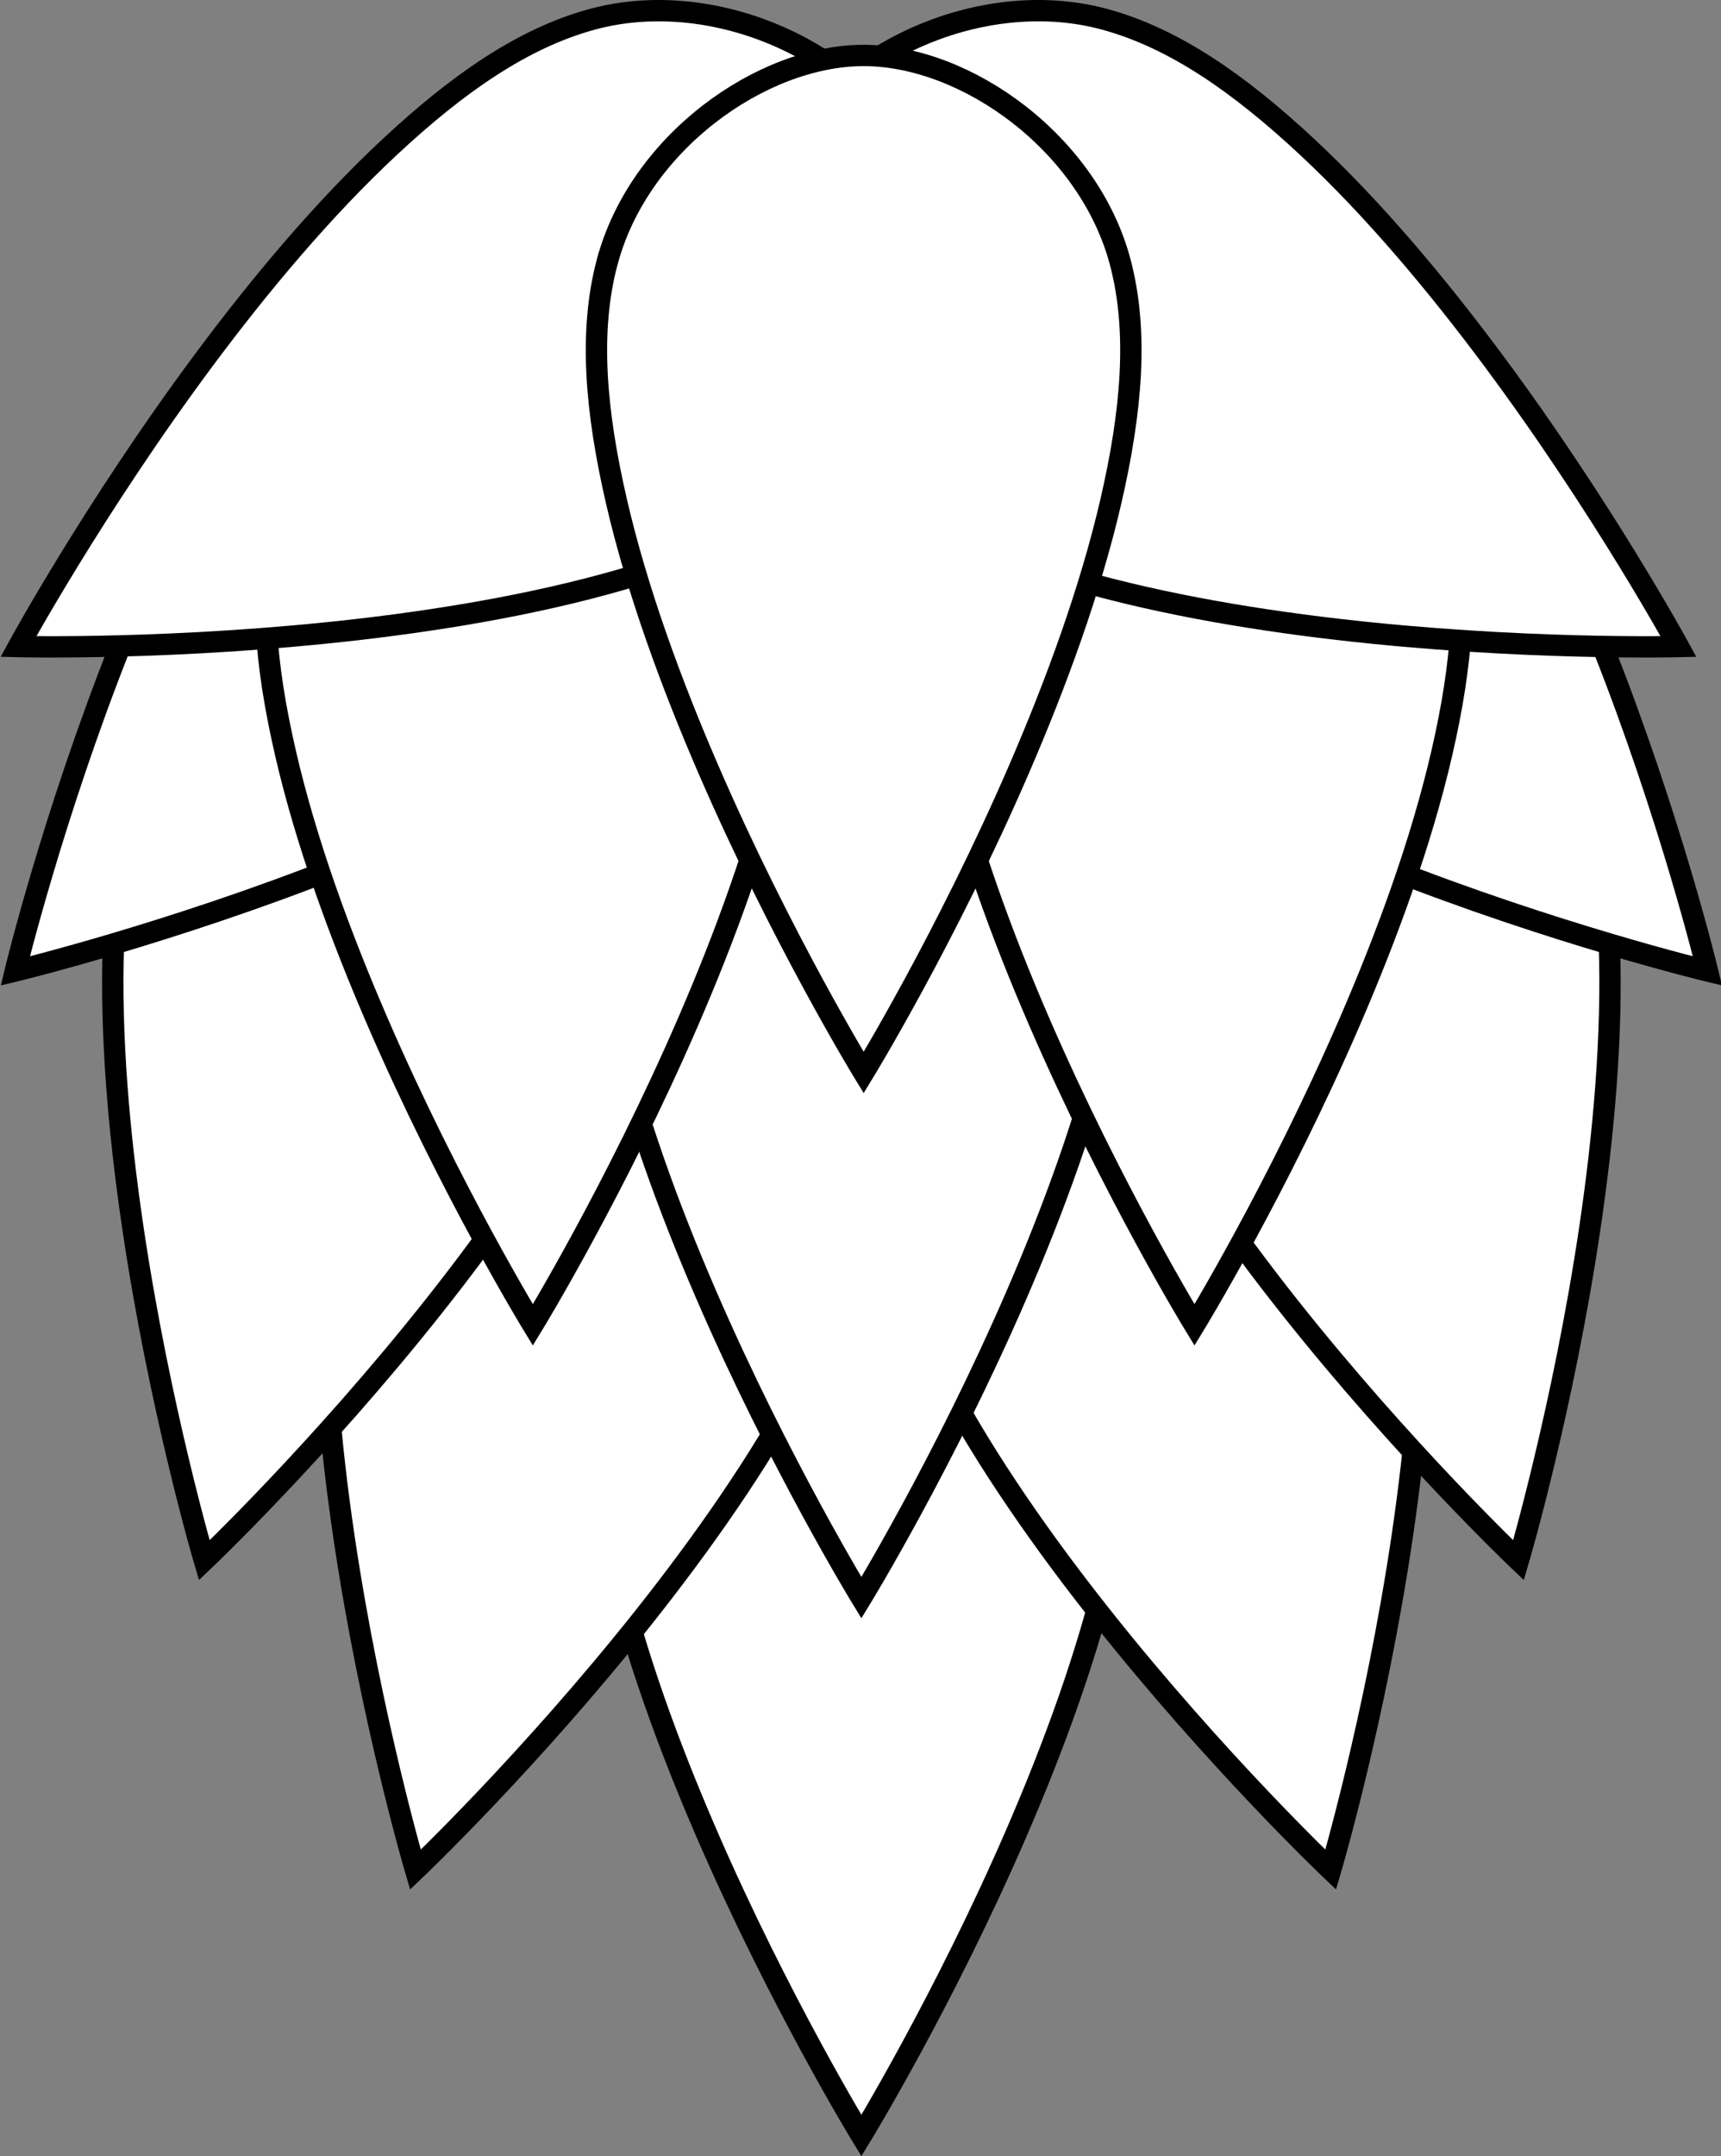 <?xml version="1.0" encoding="UTF-8" standalone="no"?>
<!-- Created with Inkscape (http://www.inkscape.org/) -->

<svg
   xmlns:dc="http://purl.org/dc/elements/1.1/"
   xmlns:cc="http://creativecommons.org/ns#"
   xmlns:rdf="http://www.w3.org/1999/02/22-rdf-syntax-ns#"
   xmlns:svg="http://www.w3.org/2000/svg"
   xmlns="http://www.w3.org/2000/svg"
   xmlns:sodipodi="http://sodipodi.sourceforge.net/DTD/sodipodi-0.dtd"
   xmlns:inkscape="http://www.inkscape.org/namespaces/inkscape"
   viewBox="0 0 80.717 101.073"
   version="1.1"
   id="svg8"
   sodipodi:docname="hop.svg"
   inkscape:version="0.92.4 (5da689c313, 2019-01-14)"
   width="80.717"
   height="101.073">
  <rect x="0" y="0" width="80.717" height="101.073" fill="#808080" stroke="none"/>
  <defs
     id="defs2" />
  <sodipodi:namedview
     id="base"
     pagecolor="#ffffff"
     bordercolor="#666666"
     borderopacity="1.0"
     inkscape:pageopacity="0.0"
     inkscape:pageshadow="2"
     inkscape:zoom="5.6"
     inkscape:cx="34.631523"
     inkscape:cy="50.958861"
     inkscape:document-units="mm"
     inkscape:current-layer="g2184"
     showgrid="false"
     inkscape:object-paths="false"
     inkscape:snap-intersection-paths="false"
     inkscape:snap-smooth-nodes="true"
     inkscape:snap-midpoints="false"
     inkscape:snap-bbox="true"
     inkscape:bbox-paths="true"
     inkscape:snap-bbox-edge-midpoints="false"
     inkscape:object-nodes="true"
     inkscape:snap-nodes="true"
     inkscape:window-width="1920"
     inkscape:window-height="1017"
     inkscape:window-x="-8"
     inkscape:window-y="-8"
     inkscape:window-maximized="1"
     fit-margin-top="0"
     fit-margin-left="0"
     fit-margin-right="0"
     fit-margin-bottom="0" />
  <g
     inkscape:label="Layer 1"
     inkscape:groupmode="layer"
     id="layer1"
     transform="translate(-59.102,-113.967)">
    <g
       id="g2184"
       transform="matrix(2.09,0,0,2.088,-119.948,82.818)"
       style="fill:#008000;fill-opacity:1;stroke:#ffffff;stroke-width:0.479;stroke-miterlimit:4;stroke-dasharray:none;stroke-opacity:1">
      <g
         id="g2228"
         style="fill:#ffffff;fill-opacity:1;stroke:#000000;stroke-opacity:1">
        <path
           style="fill:#ffffff;fill-opacity:1;stroke:#000000;stroke-width:0.479;stroke-linecap:butt;stroke-linejoin:miter;stroke-miterlimit:4;stroke-dasharray:none;stroke-opacity:1"
           d="m 99.24,44.678 c -0.409,1.558 -0.253,3.337 0.21,5.347 0.463,2.01 1.235,4.107 2.057,6.008 0.822,1.902 1.695,3.608 2.363,4.84 0.668,1.231 1.13,1.987 1.13,1.987 0,0 0.462,-0.756 1.13,-1.987 0.668,-1.231 1.541,-2.938 2.363,-4.84 0.822,-1.902 1.593,-3.998 2.057,-6.008 0.463,-2.01 0.619,-3.789 0.211,-5.347 -0.351,-1.339 -1.216,-2.502 -2.28,-3.33 -1.065,-0.828 -2.329,-1.322 -3.48,-1.322 -1.151,0 -2.415,0.494 -3.48,1.322 -1.065,0.828 -1.929,1.991 -2.28,3.33 z"
           id="path878-0-9"
           inkscape:connector-curvature="0"
           sodipodi:nodetypes="ccccccccccccc" />
        <path
           style="fill:#ffffff;fill-opacity:1;stroke:#000000;stroke-width:0.479;stroke-linecap:butt;stroke-linejoin:miter;stroke-miterlimit:4;stroke-dasharray:none;stroke-opacity:1"
           d="m 94.134,37.836 c -0.798,1.399 -1.108,3.158 -1.181,5.22 -0.073,2.062 0.13,4.286 0.432,6.336 0.302,2.05 0.704,3.924 1.03,5.286 0.326,1.362 0.577,2.212 0.577,2.212 0,0 0.642,-0.611 1.606,-1.627 0.964,-1.017 2.249,-2.439 3.535,-4.063 1.286,-1.624 2.574,-3.449 3.542,-5.271 0.968,-1.822 1.579,-3.5 1.587,-5.111 0.007,-1.384 -0.527,-2.731 -1.341,-3.807 -0.814,-1.076 -1.908,-1.88 -3.019,-2.177 -1.112,-0.298 -2.461,-0.148 -3.703,0.376 -1.243,0.525 -2.379,1.424 -3.065,2.626 z"
           id="path878-3"
           inkscape:connector-curvature="0"
           sodipodi:nodetypes="ccccccccccccc" />
        <path
           style="fill:#ffffff;fill-opacity:1;stroke:#000000;stroke-width:0.479;stroke-linecap:butt;stroke-linejoin:miter;stroke-miterlimit:4;stroke-dasharray:none;stroke-opacity:1"
           d="m 105.262,40.818 c 0.009,1.611 0.619,3.289 1.587,5.111 0.968,1.822 2.255,3.647 3.542,5.271 1.286,1.624 2.572,3.047 3.535,4.063 0.964,1.017 1.606,1.627 1.606,1.627 0,0 0.251,-0.85 0.577,-2.212 0.326,-1.362 0.728,-3.237 1.03,-5.286 0.302,-2.05 0.504,-4.274 0.432,-6.336 -0.073,-2.062 -0.383,-3.82 -1.181,-5.22 -0.686,-1.202 -1.822,-2.102 -3.065,-2.626 -1.243,-0.525 -2.592,-0.674 -3.703,-0.376 -1.112,0.298 -2.205,1.102 -3.019,2.177 -0.814,1.076 -1.348,2.423 -1.341,3.807 z"
           id="path878-7-6"
           inkscape:connector-curvature="0"
           sodipodi:nodetypes="ccccccccccccc" />
        <path
           style="fill:#ffffff;fill-opacity:1;stroke:#000000;stroke-width:0.479;stroke-linecap:butt;stroke-linejoin:miter;stroke-miterlimit:4;stroke-dasharray:none;stroke-opacity:1"
           d="m 99.24,32.604 c -0.409,1.558 -0.253,3.337 0.21,5.347 0.463,2.01 1.235,4.107 2.057,6.008 0.822,1.902 1.695,3.608 2.363,4.84 0.668,1.231 1.13,1.987 1.13,1.987 0,0 0.462,-0.756 1.13,-1.987 0.668,-1.231 1.541,-2.938 2.363,-4.84 0.822,-1.902 1.593,-3.998 2.057,-6.008 0.463,-2.01 0.619,-3.789 0.211,-5.347 -0.351,-1.339 -1.216,-2.502 -2.28,-3.33 -1.065,-0.828 -2.329,-1.322 -3.48,-1.322 -1.151,0 -2.415,0.494 -3.48,1.322 -1.065,0.828 -1.929,1.991 -2.28,3.33 z"
           id="path878-0"
           inkscape:connector-curvature="0"
           sodipodi:nodetypes="ccccccccccccc" />
        <path
           style="fill:#ffffff;fill-opacity:1;stroke:#000000;stroke-width:0.479;stroke-linecap:butt;stroke-linejoin:miter;stroke-miterlimit:4;stroke-dasharray:none;stroke-opacity:1"
           d="m 120.604,30.89 c 0.798,1.399 1.108,3.158 1.181,5.22 0.073,2.062 -0.13,4.286 -0.432,6.336 -0.302,2.05 -0.704,3.924 -1.03,5.286 -0.326,1.362 -0.577,2.212 -0.577,2.212 0,0 -0.642,-0.611 -1.606,-1.627 -0.964,-1.017 -2.249,-2.439 -3.535,-4.063 -1.286,-1.624 -2.574,-3.449 -3.542,-5.271 -0.968,-1.822 -1.579,-3.5 -1.587,-5.111 -0.007,-1.384 0.527,-2.731 1.341,-3.807 0.814,-1.076 1.908,-1.88 3.019,-2.177 1.112,-0.298 2.461,-0.148 3.703,0.376 1.243,0.525 2.379,1.424 3.065,2.626 z"
           id="path878-9-9-0-8-3"
           inkscape:connector-curvature="0"
           sodipodi:nodetypes="ccccccccccccc" />
        <path
           style="fill:#ffffff;fill-opacity:1;stroke:#000000;stroke-width:0.479;stroke-linecap:butt;stroke-linejoin:miter;stroke-miterlimit:4;stroke-dasharray:none;stroke-opacity:1"
           d="m 107.058,27.932 c 0.813,1.39 2.181,2.538 3.93,3.632 1.749,1.094 3.777,2.031 5.703,2.794 1.926,0.763 3.75,1.353 5.093,1.751 1.343,0.399 2.204,0.606 2.204,0.606 0,0 -0.208,-0.861 -0.606,-2.204 -0.399,-1.343 -0.988,-3.167 -1.751,-5.093 -0.763,-1.926 -1.7,-3.954 -2.794,-5.703 -1.094,-1.749 -2.242,-3.117 -3.632,-3.93 -1.195,-0.698 -2.629,-0.909 -3.967,-0.742 -1.338,0.167 -2.582,0.712 -3.395,1.526 -0.814,0.814 -1.359,2.057 -1.526,3.395 -0.167,1.338 0.044,2.772 0.742,3.967 z"
           id="path878-3-5-4-9"
           inkscape:connector-curvature="0"
           sodipodi:nodetypes="ccccccccccccc" />
        <path
           style="fill:#ffffff;fill-opacity:1;stroke:#000000;stroke-width:0.479;stroke-linecap:butt;stroke-linejoin:miter;stroke-miterlimit:4;stroke-dasharray:none;stroke-opacity:1"
           d="m 100.524,33.872 c -0.009,1.611 -0.619,3.289 -1.587,5.111 -0.968,1.822 -2.255,3.647 -3.542,5.271 -1.286,1.624 -2.572,3.047 -3.535,4.063 -0.964,1.017 -1.606,1.627 -1.606,1.627 0,0 -0.251,-0.85 -0.577,-2.212 -0.326,-1.362 -0.728,-3.237 -1.03,-5.286 -0.302,-2.05 -0.504,-4.274 -0.432,-6.336 0.073,-2.062 0.383,-3.82 1.181,-5.22 0.686,-1.202 1.822,-2.102 3.065,-2.626 1.243,-0.525 2.592,-0.674 3.704,-0.376 1.112,0.298 2.205,1.102 3.019,2.177 0.814,1.076 1.348,2.423 1.341,3.807 z"
           id="path878-9-9-0-8-8"
           inkscape:connector-curvature="0"
           sodipodi:nodetypes="ccccccccccccc" />
        <path
           style="fill:#ffffff;fill-opacity:1;stroke:#000000;stroke-width:0.479;stroke-linecap:butt;stroke-linejoin:miter;stroke-miterlimit:4;stroke-dasharray:none;stroke-opacity:1"
           d="m 94.796,19.785 c -1.391,0.813 -2.538,2.181 -3.632,3.93 -1.094,1.749 -2.031,3.777 -2.794,5.703 -0.763,1.926 -1.353,3.75 -1.751,5.093 -0.399,1.343 -0.606,2.204 -0.606,2.204 0,0 0.861,-0.208 2.204,-0.606 1.343,-0.399 3.167,-0.988 5.093,-1.751 1.926,-0.763 3.954,-1.7 5.703,-2.794 1.749,-1.094 3.117,-2.242 3.93,-3.632 0.698,-1.195 0.909,-2.629 0.742,-3.967 -0.167,-1.338 -0.712,-2.582 -1.526,-3.395 -0.814,-0.814 -2.057,-1.359 -3.395,-1.526 -1.338,-0.167 -2.772,0.044 -3.967,0.742 z"
           id="path878-3-5-4"
           inkscape:connector-curvature="0"
           sodipodi:nodetypes="ccccccccccccc" />
        <path
           style="fill:#ffffff;fill-opacity:1;stroke:#000000;stroke-width:0.479;stroke-linecap:butt;stroke-linejoin:miter;stroke-miterlimit:4;stroke-dasharray:none;stroke-opacity:1"
           d="m 106.715,26.48 c -0.409,1.558 -0.253,3.337 0.21,5.347 0.463,2.01 1.235,4.107 2.057,6.008 0.822,1.902 1.695,3.608 2.363,4.84 0.668,1.231 1.13,1.987 1.13,1.987 0,0 0.462,-0.756 1.13,-1.987 0.668,-1.231 1.541,-2.938 2.363,-4.84 0.822,-1.902 1.593,-3.998 2.057,-6.008 0.463,-2.01 0.619,-3.789 0.211,-5.347 -0.351,-1.339 -1.216,-2.502 -2.28,-3.33 -1.065,-0.828 -2.329,-1.322 -3.48,-1.322 -1.151,0 -2.415,0.494 -3.48,1.322 -1.065,0.828 -1.929,1.991 -2.28,3.33 z"
           id="path878-4-4"
           inkscape:connector-curvature="0"
           sodipodi:nodetypes="ccccccccccccc" />
        <path
           style="fill:#ffffff;fill-opacity:1;stroke:#000000;stroke-width:0.479;stroke-linecap:butt;stroke-linejoin:miter;stroke-miterlimit:4;stroke-dasharray:none;stroke-opacity:1"
           d="m 91.867,26.48 c -0.409,1.558 -0.253,3.337 0.21,5.347 0.463,2.01 1.235,4.107 2.057,6.008 0.822,1.902 1.695,3.608 2.363,4.84 0.668,1.231 1.13,1.987 1.13,1.987 0,0 0.462,-0.756 1.13,-1.987 0.668,-1.231 1.541,-2.938 2.363,-4.84 0.822,-1.902 1.593,-3.998 2.057,-6.008 0.463,-2.01 0.619,-3.789 0.211,-5.347 -0.351,-1.339 -1.216,-2.502 -2.28,-3.33 -1.065,-0.828 -2.329,-1.322 -3.48,-1.322 -1.151,0 -2.415,0.494 -3.48,1.322 -1.065,0.828 -1.929,1.991 -2.28,3.33 z"
           id="path878-4-1"
           inkscape:connector-curvature="0"
           sodipodi:nodetypes="ccccccccccccc" />
        <path
           style="fill:#ffffff;fill-opacity:1;stroke:#000000;stroke-width:0.479;stroke-linecap:butt;stroke-linejoin:miter;stroke-miterlimit:4;stroke-dasharray:none;stroke-opacity:1"
           d="m 104.71,25.331 c 1.145,1.133 2.763,1.888 4.736,2.491 1.973,0.604 4.174,0.984 6.232,1.223 2.058,0.239 3.973,0.336 5.373,0.373 1.4,0.037 2.286,0.015 2.286,0.015 0,0 -0.424,-0.778 -1.156,-1.972 -0.733,-1.194 -1.774,-2.804 -3.01,-4.466 -1.236,-1.663 -2.666,-3.379 -4.175,-4.785 -1.509,-1.407 -2.972,-2.431 -4.526,-2.856 -1.335,-0.365 -2.775,-0.198 -4.024,0.31 -1.25,0.508 -2.309,1.356 -2.885,2.353 -0.575,0.997 -0.78,2.339 -0.595,3.675 0.185,1.336 0.76,2.666 1.744,3.64 z"
           id="path878-9-9-0-2"
           inkscape:connector-curvature="0"
           sodipodi:nodetypes="ccccccccccccc" />
        <path
           style="fill:#ffffff;fill-opacity:1;stroke:#000000;stroke-width:0.479;stroke-linecap:butt;stroke-linejoin:miter;stroke-miterlimit:4;stroke-dasharray:none;stroke-opacity:1"
           d="m 104.71,25.331 c -1.145,1.133 -2.763,1.888 -4.736,2.491 -1.973,0.604 -4.174,0.984 -6.232,1.223 -2.058,0.239 -3.973,0.336 -5.373,0.373 -1.4,0.037 -2.286,0.015 -2.286,0.015 0,0 0.424,-0.778 1.156,-1.972 0.733,-1.194 1.774,-2.804 3.01,-4.466 1.236,-1.663 2.666,-3.379 4.175,-4.785 1.509,-1.407 2.972,-2.431 4.526,-2.856 1.335,-0.365 2.775,-0.198 4.024,0.31 1.25,0.508 2.309,1.356 2.885,2.353 0.575,0.997 0.78,2.339 0.595,3.675 -0.185,1.336 -0.76,2.666 -1.744,3.64 z"
           id="path878-9-9-0-2-2"
           inkscape:connector-curvature="0"
           sodipodi:nodetypes="ccccccccccccc" />
        <path
           style="fill:#ffffff;fill-opacity:1;stroke:#000000;stroke-width:0.479;stroke-linecap:butt;stroke-linejoin:miter;stroke-miterlimit:4;stroke-dasharray:none;stroke-opacity:1"
           d="m 99.291,20.815 c -0.409,1.558 -0.253,3.337 0.21,5.347 0.463,2.01 1.235,4.107 2.057,6.008 0.822,1.902 1.695,3.608 2.363,4.84 0.668,1.231 1.13,1.987 1.13,1.987 0,0 0.462,-0.756 1.13,-1.987 0.668,-1.231 1.541,-2.938 2.363,-4.84 0.822,-1.902 1.593,-3.998 2.057,-6.008 0.463,-2.01 0.619,-3.789 0.211,-5.347 -0.351,-1.339 -1.216,-2.502 -2.28,-3.33 -1.065,-0.828 -2.329,-1.322 -3.48,-1.322 -1.151,0 -2.415,0.494 -3.48,1.322 -1.065,0.828 -1.929,1.991 -2.28,3.33 z"
           id="path878"
           inkscape:connector-curvature="0"
           sodipodi:nodetypes="ccccccccccccc" />
      </g>
    </g>
  </g>
</svg>
